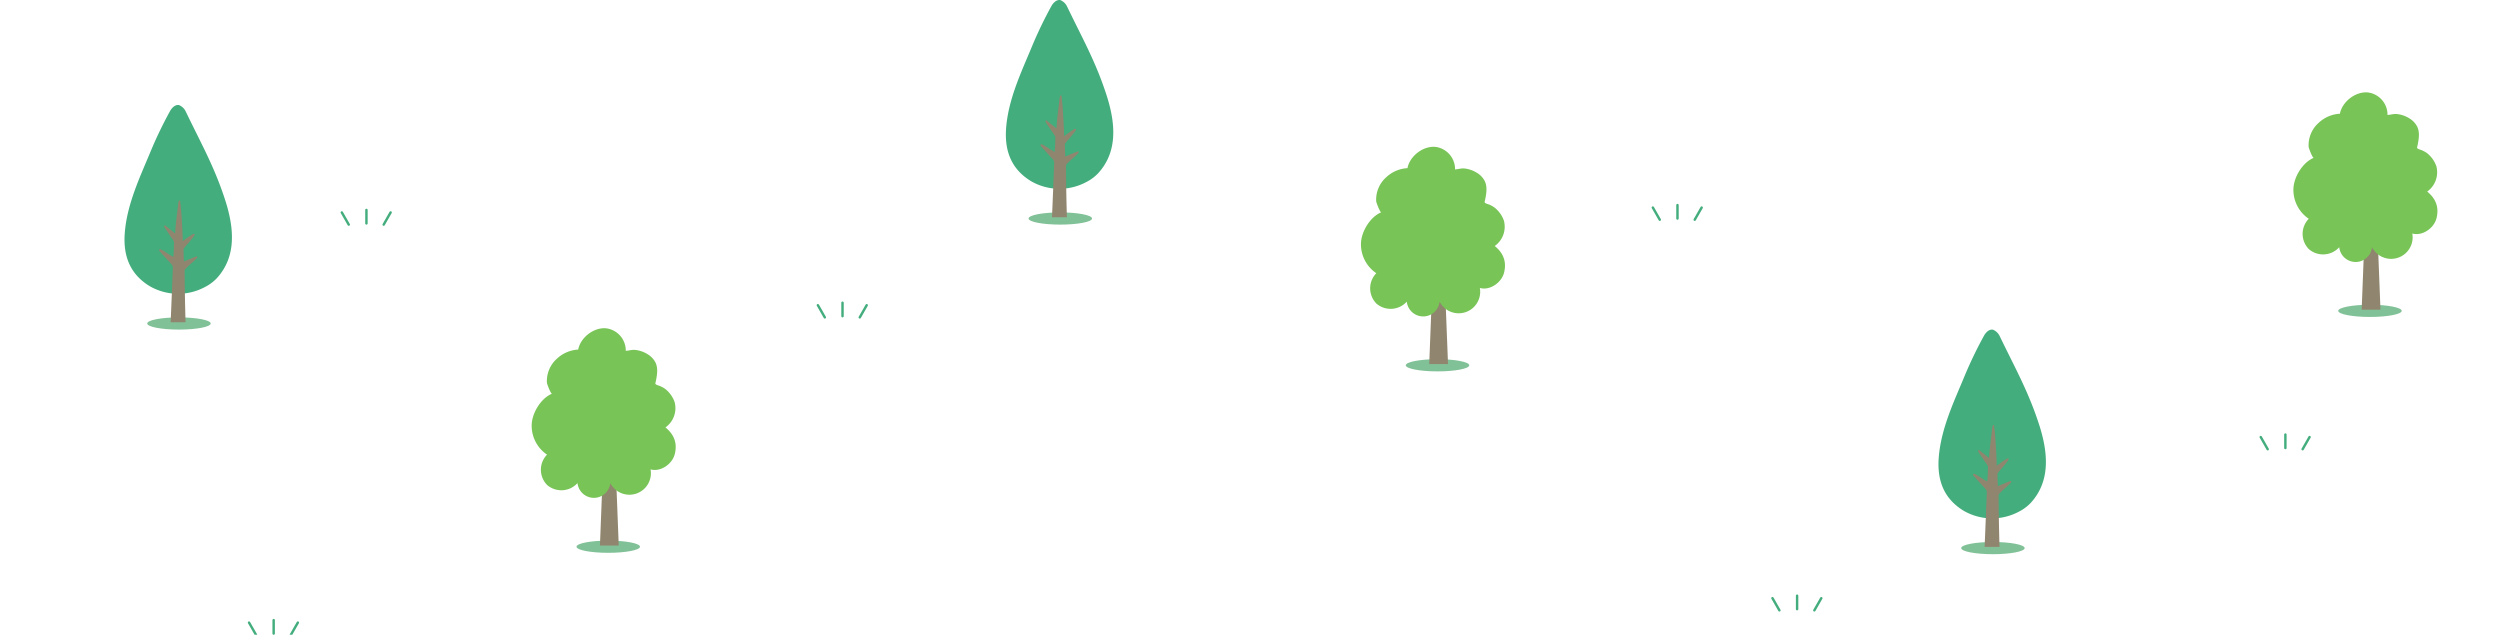 <svg xmlns="http://www.w3.org/2000/svg" xmlns:xlink="http://www.w3.org/1999/xlink" width="1024" height="260" viewBox="0 0 1024 260">
  <defs>
    <clipPath id="clip-path">
      <rect id="長方形_160054" data-name="長方形 160054" width="1024" height="260" transform="translate(0 1728)" fill="#fff" stroke="#707070" stroke-width="1"/>
    </clipPath>
  </defs>
  <g id="マスクグループ_142198" data-name="マスクグループ 142198" transform="translate(0 -1728)" clip-path="url(#clip-path)">
    <g id="グループ_144583" data-name="グループ 144583">
      <g id="コンポーネント_128_11" data-name="コンポーネント 128 – 11" transform="translate(939.371 1765.826)">
        <ellipse id="楕円形_1861" data-name="楕円形 1861" cx="13" cy="2.5" rx="13" ry="2.5" transform="translate(18.37 87)" fill="#81c197"/>
        <g id="グループ_139163" data-name="グループ 139163" transform="translate(0.001 0)">
          <path id="パス_151626" data-name="パス 151626" d="M55.395,74.609h-7.7L49.319,32.86h4.447Z" transform="translate(-19.727 14.392)" fill="#90856e"/>
          <path id="パス_151627" data-name="パス 151627" d="M55.395,74.609h-7.7L49.319,32.86h4.447Z" transform="translate(-19.727 14.392)" fill="none"/>
          <path id="パス_151628" data-name="パス 151628" d="M43.939,10.743a13.753,13.753,0,0,0-4.61,2.849,12.293,12.293,0,0,0-4.146,9.859c.051.591,1.629,4.707,2.1,4.511-4.505,1.868-8.013,7.648-8.317,12.388a14.283,14.283,0,0,0,6.265,12.578,8.894,8.894,0,0,0,.057,12.445,8.917,8.917,0,0,0,12.433-.8,6.754,6.754,0,0,0,13.434.013,8.809,8.809,0,0,0,16.491-5.618c4.128,1.158,8.9-2.178,9.923-6.3,1.268-5.128-.9-8.491-3.827-10.885a9.677,9.677,0,0,0,3.749-10.411,11.893,11.893,0,0,0-3.751-5.28,10.336,10.336,0,0,0-3.212-1.594c-1.3-.527-.923-.536-.622-2.135.456-2.418.853-5.058-.336-7.341a8.622,8.622,0,0,0-3.12-3.217,12.146,12.146,0,0,0-4.835-1.745c-1.544-.209-2.692.265-4.124.355a9.2,9.2,0,0,0-7.87-9.21C54.536.606,48.947,4.9,48,9.894a13.705,13.705,0,0,0-4.062.849" transform="translate(-28.94 -1.144)" fill="#78c457"/>
          <path id="パス_151629" data-name="パス 151629" d="M43.939,10.743a13.753,13.753,0,0,0-4.61,2.849,12.293,12.293,0,0,0-4.146,9.859c.051.591,1.629,4.707,2.1,4.511-4.505,1.868-8.013,7.648-8.317,12.388a14.283,14.283,0,0,0,6.265,12.578,8.894,8.894,0,0,0,.057,12.445,8.917,8.917,0,0,0,12.433-.8,6.754,6.754,0,0,0,13.434.013,8.809,8.809,0,0,0,16.491-5.618c4.128,1.158,8.9-2.178,9.923-6.3,1.268-5.128-.9-8.491-3.827-10.885a9.677,9.677,0,0,0,3.749-10.411,11.893,11.893,0,0,0-3.751-5.28,10.336,10.336,0,0,0-3.212-1.594c-1.3-.527-.923-.536-.622-2.135.456-2.418.853-5.058-.336-7.341a8.622,8.622,0,0,0-3.12-3.217,12.146,12.146,0,0,0-4.835-1.745c-1.544-.209-2.692.265-4.124.355a9.2,9.2,0,0,0-7.87-9.21C54.536.606,48.947,4.9,48,9.894A13.705,13.705,0,0,0,43.939,10.743Z" transform="translate(-28.94 -1.144)" fill="none"/>
        </g>
      </g>
      <g id="コンポーネント_73_5" data-name="コンポーネント 73 – 5" transform="translate(926.001 1906)">
        <path id="パス_172279" data-name="パス 172279" d="M12538.878,15444.7l2.843,4.979" transform="translate(-12538.878 -15443.683)" fill="none" stroke="#43ad7d" stroke-linecap="round" stroke-width="1"/>
        <path id="パス_172280" data-name="パス 172280" d="M12536.722,15444.7l-2.843,4.979" transform="translate(-12516.723 -15443.683)" fill="none" stroke="#43ad7d" stroke-linecap="round" stroke-width="1"/>
        <path id="パス_172281" data-name="パス 172281" d="M12549.117,15444.7v5.51" transform="translate(-12539.025 -15444.704)" fill="none" stroke="#43ad7d" stroke-linecap="round" stroke-width="1"/>
      </g>
      <g id="コンポーネント_72_3" data-name="コンポーネント 72 – 3" transform="translate(794 1863)">
        <ellipse id="楕円形_1747" data-name="楕円形 1747" cx="13" cy="2.5" rx="13" ry="2.5" transform="translate(9.302 87)" fill="#81c197"/>
        <g id="グループ_138890" data-name="グループ 138890" transform="translate(0 0)">
          <path id="パス_151630" data-name="パス 151630" d="M9.663,59.831c-.569,8.5,1.814,16.261,10.264,21.381a23.27,23.27,0,0,0,22.68.3,17.7,17.7,0,0,0,4.9-3.692c7.79-8.652,7.207-19.995,3.188-32.262C46.289,32.109,41.221,23.27,34.555,9.45a5.256,5.256,0,0,0-2.681-2.432c-1.52-.252-2.89,1.1-3.654,2.488A171.011,171.011,0,0,0,20.29,25.97c-4.219,10.248-9.813,21.7-10.627,33.861" transform="translate(-9.583 -6.987)" fill="#43ad7d"/>
          <path id="パス_151631" data-name="パス 151631" d="M9.663,59.831c-.569,8.5,1.814,16.261,10.264,21.381a23.27,23.27,0,0,0,22.68.3,17.7,17.7,0,0,0,4.9-3.692c7.79-8.652,7.207-19.995,3.188-32.262C46.289,32.109,41.221,23.27,34.555,9.45a5.256,5.256,0,0,0-2.681-2.432c-1.52-.252-2.89,1.1-3.654,2.488A171.011,171.011,0,0,0,20.29,25.97C16.07,36.218,10.477,47.669,9.663,59.831Z" transform="translate(-9.583 -6.987)" fill="none"/>
          <path id="パス_151632" data-name="パス 151632" d="M27.487,33.348a.354.354,0,0,0-.18.157,5.37,5.37,0,0,0-.348,1.569c-.193,1.941-.453,3.872-.678,5.807-.119,1.02-.232,2.04-.327,3.064-.086.933-.1,1.7-.234,2.909-1.28-1.054-2.669-2.122-3.948-3.178a.428.428,0,0,0-.208-.114c-.173-.018-.3.218-.291.427a1.2,1.2,0,0,0,.224.556c.637,1.028,1.308,1.888,1.945,2.915.456.734,1.192,1.646,1.625,2.4a1.555,1.555,0,0,1,.192.442,1.8,1.8,0,0,1,.025.446c-.043,1.867-.081,3.887-.268,5.739-1.6-.756-3.433-2.245-5.042-3.026-.271-.132-.68-.188-.764.151a.722.722,0,0,0,.249.617c1.461,1.633,3.271,3.58,4.732,5.212a2.283,2.283,0,0,1,.538.82,2.436,2.436,0,0,1,.084.816c-.133,3.492-.718,18.349-.9,22.182h.742c1.7,0,3.672.006,5.371.01-.086-2.352-.128-4.707-.189-7.06-.053-2.125-.2-11.491-.2-13.614a4.278,4.278,0,0,1,.034-.721c.043-.208.234-.337.549-.681,1.339-1.472,2.6-2.316,4.168-3.9.221-.224.522-.565.444-.875-.056-.219-.518-.083-.762.016-1.5.605-3.236,1.332-4.732,1.937-.018-.679-.05-1.8-.1-2.626-.025-.412-.035-1.53-.049-2.525a18.766,18.766,0,0,1,1.658-2.04c.872-.945,1.643-1.994,2.458-3.016a2.082,2.082,0,0,0,.411-.684.441.441,0,0,0-.006-.331.3.3,0,0,0-.358-.1,2.787,2.787,0,0,0-.764.386q-1.9,1.223-3.725,2.6c-.006-1.839-.125-4.173-.229-6.007-.221-3.974-.277-5.522-.808-10.338a.411.411,0,0,0-.224-.344.154.154,0,0,0-.112,0" transform="translate(-5.019 5.735)" fill="#90856e"/>
          <path id="パス_151633" data-name="パス 151633" d="M27.487,33.348a.354.354,0,0,0-.18.157,5.37,5.37,0,0,0-.348,1.569c-.193,1.941-.453,3.872-.678,5.807-.119,1.02-.232,2.04-.327,3.064-.086.933-.1,1.7-.234,2.909-1.28-1.054-2.669-2.122-3.948-3.178a.428.428,0,0,0-.208-.114c-.173-.018-.3.218-.291.427a1.2,1.2,0,0,0,.224.556c.637,1.028,1.308,1.888,1.945,2.915.456.734,1.192,1.646,1.625,2.4a1.555,1.555,0,0,1,.192.442,1.8,1.8,0,0,1,.025.446c-.043,1.867-.081,3.887-.268,5.739-1.6-.756-3.433-2.245-5.042-3.026-.271-.132-.68-.188-.764.151a.722.722,0,0,0,.249.617c1.461,1.633,3.271,3.58,4.732,5.212a2.283,2.283,0,0,1,.538.82,2.436,2.436,0,0,1,.084.816c-.133,3.492-.718,18.349-.9,22.182h.742c1.7,0,3.672.006,5.371.01-.086-2.352-.128-4.707-.189-7.06-.053-2.125-.2-11.491-.2-13.614a4.278,4.278,0,0,1,.034-.721c.043-.208.234-.337.549-.681,1.339-1.472,2.6-2.316,4.168-3.9.221-.224.522-.565.444-.875-.056-.219-.518-.083-.762.016-1.5.605-3.236,1.332-4.732,1.937-.018-.679-.05-1.8-.1-2.626-.025-.412-.035-1.53-.049-2.525a18.766,18.766,0,0,1,1.658-2.04c.872-.945,1.643-1.994,2.458-3.016a2.082,2.082,0,0,0,.411-.684.441.441,0,0,0-.006-.331.3.3,0,0,0-.358-.1,2.787,2.787,0,0,0-.764.386q-1.9,1.223-3.725,2.6c-.006-1.839-.125-4.173-.229-6.007-.221-3.974-.277-5.522-.808-10.338a.411.411,0,0,0-.224-.344A.154.154,0,0,0,27.487,33.348Z" transform="translate(-5.019 5.735)" fill="none"/>
        </g>
      </g>
      <g id="コンポーネント_73_6" data-name="コンポーネント 73 – 6" transform="translate(726.001 1972)">
        <path id="パス_172279-2" data-name="パス 172279" d="M12538.878,15444.7l2.843,4.979" transform="translate(-12538.878 -15443.683)" fill="none" stroke="#43ad7d" stroke-linecap="round" stroke-width="1"/>
        <path id="パス_172280-2" data-name="パス 172280" d="M12536.722,15444.7l-2.843,4.979" transform="translate(-12516.723 -15443.683)" fill="none" stroke="#43ad7d" stroke-linecap="round" stroke-width="1"/>
        <path id="パス_172281-2" data-name="パス 172281" d="M12549.117,15444.7v5.51" transform="translate(-12539.025 -15444.704)" fill="none" stroke="#43ad7d" stroke-linecap="round" stroke-width="1"/>
      </g>
      <g id="コンポーネント_73_7" data-name="コンポーネント 73 – 7" transform="translate(677.001 1812)">
        <path id="パス_172279-3" data-name="パス 172279" d="M12538.878,15444.7l2.843,4.979" transform="translate(-12538.878 -15443.683)" fill="none" stroke="#43ad7d" stroke-linecap="round" stroke-width="1"/>
        <path id="パス_172280-3" data-name="パス 172280" d="M12536.722,15444.7l-2.843,4.979" transform="translate(-12516.723 -15443.683)" fill="none" stroke="#43ad7d" stroke-linecap="round" stroke-width="1"/>
        <path id="パス_172281-3" data-name="パス 172281" d="M12549.117,15444.7v5.51" transform="translate(-12539.025 -15444.704)" fill="none" stroke="#43ad7d" stroke-linecap="round" stroke-width="1"/>
      </g>
      <g id="コンポーネント_128_12" data-name="コンポーネント 128 – 12" transform="translate(557.44 1788.125)">
        <ellipse id="楕円形_1861-2" data-name="楕円形 1861" cx="13" cy="2.5" rx="13" ry="2.5" transform="translate(18.37 87)" fill="#81c197"/>
        <g id="グループ_139163-2" data-name="グループ 139163" transform="translate(0.001 0)">
          <path id="パス_151626-2" data-name="パス 151626" d="M55.395,74.609h-7.7L49.319,32.86h4.447Z" transform="translate(-19.727 14.392)" fill="#90856e"/>
          <path id="パス_151627-2" data-name="パス 151627" d="M55.395,74.609h-7.7L49.319,32.86h4.447Z" transform="translate(-19.727 14.392)" fill="none"/>
          <path id="パス_151628-2" data-name="パス 151628" d="M43.939,10.743a13.753,13.753,0,0,0-4.61,2.849,12.293,12.293,0,0,0-4.146,9.859c.051.591,1.629,4.707,2.1,4.511-4.505,1.868-8.013,7.648-8.317,12.388a14.283,14.283,0,0,0,6.265,12.578,8.894,8.894,0,0,0,.057,12.445,8.917,8.917,0,0,0,12.433-.8,6.754,6.754,0,0,0,13.434.013,8.809,8.809,0,0,0,16.491-5.618c4.128,1.158,8.9-2.178,9.923-6.3,1.268-5.128-.9-8.491-3.827-10.885a9.677,9.677,0,0,0,3.749-10.411,11.893,11.893,0,0,0-3.751-5.28,10.336,10.336,0,0,0-3.212-1.594c-1.3-.527-.923-.536-.622-2.135.456-2.418.853-5.058-.336-7.341a8.622,8.622,0,0,0-3.12-3.217,12.146,12.146,0,0,0-4.835-1.745c-1.544-.209-2.692.265-4.124.355a9.2,9.2,0,0,0-7.87-9.21C54.536.606,48.947,4.9,48,9.894a13.705,13.705,0,0,0-4.062.849" transform="translate(-28.94 -1.144)" fill="#78c457"/>
          <path id="パス_151629-2" data-name="パス 151629" d="M43.939,10.743a13.753,13.753,0,0,0-4.61,2.849,12.293,12.293,0,0,0-4.146,9.859c.051.591,1.629,4.707,2.1,4.511-4.505,1.868-8.013,7.648-8.317,12.388a14.283,14.283,0,0,0,6.265,12.578,8.894,8.894,0,0,0,.057,12.445,8.917,8.917,0,0,0,12.433-.8,6.754,6.754,0,0,0,13.434.013,8.809,8.809,0,0,0,16.491-5.618c4.128,1.158,8.9-2.178,9.923-6.3,1.268-5.128-.9-8.491-3.827-10.885a9.677,9.677,0,0,0,3.749-10.411,11.893,11.893,0,0,0-3.751-5.28,10.336,10.336,0,0,0-3.212-1.594c-1.3-.527-.923-.536-.622-2.135.456-2.418.853-5.058-.336-7.341a8.622,8.622,0,0,0-3.12-3.217,12.146,12.146,0,0,0-4.835-1.745c-1.544-.209-2.692.265-4.124.355a9.2,9.2,0,0,0-7.87-9.21C54.536.606,48.947,4.9,48,9.894A13.705,13.705,0,0,0,43.939,10.743Z" transform="translate(-28.94 -1.144)" fill="none"/>
        </g>
      </g>
      <g id="コンポーネント_72_4" data-name="コンポーネント 72 – 4" transform="translate(412 1728)">
        <ellipse id="楕円形_1747-2" data-name="楕円形 1747" cx="13" cy="2.5" rx="13" ry="2.5" transform="translate(9.302 87)" fill="#81c197"/>
        <g id="グループ_138890-2" data-name="グループ 138890" transform="translate(0 0)">
          <path id="パス_151630-2" data-name="パス 151630" d="M9.663,59.831c-.569,8.5,1.814,16.261,10.264,21.381a23.27,23.27,0,0,0,22.68.3,17.7,17.7,0,0,0,4.9-3.692c7.79-8.652,7.207-19.995,3.188-32.262C46.289,32.109,41.221,23.27,34.555,9.45a5.256,5.256,0,0,0-2.681-2.432c-1.52-.252-2.89,1.1-3.654,2.488A171.011,171.011,0,0,0,20.29,25.97c-4.219,10.248-9.813,21.7-10.627,33.861" transform="translate(-9.583 -6.987)" fill="#43ad7d"/>
          <path id="パス_151631-2" data-name="パス 151631" d="M9.663,59.831c-.569,8.5,1.814,16.261,10.264,21.381a23.27,23.27,0,0,0,22.68.3,17.7,17.7,0,0,0,4.9-3.692c7.79-8.652,7.207-19.995,3.188-32.262C46.289,32.109,41.221,23.27,34.555,9.45a5.256,5.256,0,0,0-2.681-2.432c-1.52-.252-2.89,1.1-3.654,2.488A171.011,171.011,0,0,0,20.29,25.97C16.07,36.218,10.477,47.669,9.663,59.831Z" transform="translate(-9.583 -6.987)" fill="none"/>
          <path id="パス_151632-2" data-name="パス 151632" d="M27.487,33.348a.354.354,0,0,0-.18.157,5.37,5.37,0,0,0-.348,1.569c-.193,1.941-.453,3.872-.678,5.807-.119,1.02-.232,2.04-.327,3.064-.086.933-.1,1.7-.234,2.909-1.28-1.054-2.669-2.122-3.948-3.178a.428.428,0,0,0-.208-.114c-.173-.018-.3.218-.291.427a1.2,1.2,0,0,0,.224.556c.637,1.028,1.308,1.888,1.945,2.915.456.734,1.192,1.646,1.625,2.4a1.555,1.555,0,0,1,.192.442,1.8,1.8,0,0,1,.025.446c-.043,1.867-.081,3.887-.268,5.739-1.6-.756-3.433-2.245-5.042-3.026-.271-.132-.68-.188-.764.151a.722.722,0,0,0,.249.617c1.461,1.633,3.271,3.58,4.732,5.212a2.283,2.283,0,0,1,.538.82,2.436,2.436,0,0,1,.084.816c-.133,3.492-.718,18.349-.9,22.182h.742c1.7,0,3.672.006,5.371.01-.086-2.352-.128-4.707-.189-7.06-.053-2.125-.2-11.491-.2-13.614a4.278,4.278,0,0,1,.034-.721c.043-.208.234-.337.549-.681,1.339-1.472,2.6-2.316,4.168-3.9.221-.224.522-.565.444-.875-.056-.219-.518-.083-.762.016-1.5.605-3.236,1.332-4.732,1.937-.018-.679-.05-1.8-.1-2.626-.025-.412-.035-1.53-.049-2.525a18.766,18.766,0,0,1,1.658-2.04c.872-.945,1.643-1.994,2.458-3.016a2.082,2.082,0,0,0,.411-.684.441.441,0,0,0-.006-.331.3.3,0,0,0-.358-.1,2.787,2.787,0,0,0-.764.386q-1.9,1.223-3.725,2.6c-.006-1.839-.125-4.173-.229-6.007-.221-3.974-.277-5.522-.808-10.338a.411.411,0,0,0-.224-.344.154.154,0,0,0-.112,0" transform="translate(-5.019 5.735)" fill="#90856e"/>
          <path id="パス_151633-2" data-name="パス 151633" d="M27.487,33.348a.354.354,0,0,0-.18.157,5.37,5.37,0,0,0-.348,1.569c-.193,1.941-.453,3.872-.678,5.807-.119,1.02-.232,2.04-.327,3.064-.086.933-.1,1.7-.234,2.909-1.28-1.054-2.669-2.122-3.948-3.178a.428.428,0,0,0-.208-.114c-.173-.018-.3.218-.291.427a1.2,1.2,0,0,0,.224.556c.637,1.028,1.308,1.888,1.945,2.915.456.734,1.192,1.646,1.625,2.4a1.555,1.555,0,0,1,.192.442,1.8,1.8,0,0,1,.025.446c-.043,1.867-.081,3.887-.268,5.739-1.6-.756-3.433-2.245-5.042-3.026-.271-.132-.68-.188-.764.151a.722.722,0,0,0,.249.617c1.461,1.633,3.271,3.58,4.732,5.212a2.283,2.283,0,0,1,.538.82,2.436,2.436,0,0,1,.084.816c-.133,3.492-.718,18.349-.9,22.182h.742c1.7,0,3.672.006,5.371.01-.086-2.352-.128-4.707-.189-7.06-.053-2.125-.2-11.491-.2-13.614a4.278,4.278,0,0,1,.034-.721c.043-.208.234-.337.549-.681,1.339-1.472,2.6-2.316,4.168-3.9.221-.224.522-.565.444-.875-.056-.219-.518-.083-.762.016-1.5.605-3.236,1.332-4.732,1.937-.018-.679-.05-1.8-.1-2.626-.025-.412-.035-1.53-.049-2.525a18.766,18.766,0,0,1,1.658-2.04c.872-.945,1.643-1.994,2.458-3.016a2.082,2.082,0,0,0,.411-.684.441.441,0,0,0-.006-.331.3.3,0,0,0-.358-.1,2.787,2.787,0,0,0-.764.386q-1.9,1.223-3.725,2.6c-.006-1.839-.125-4.173-.229-6.007-.221-3.974-.277-5.522-.808-10.338a.411.411,0,0,0-.224-.344A.154.154,0,0,0,27.487,33.348Z" transform="translate(-5.019 5.735)" fill="none"/>
        </g>
      </g>
      <g id="コンポーネント_73_8" data-name="コンポーネント 73 – 8" transform="translate(335.001 1852)">
        <path id="パス_172279-4" data-name="パス 172279" d="M12538.878,15444.7l2.843,4.979" transform="translate(-12538.878 -15443.683)" fill="none" stroke="#43ad7d" stroke-linecap="round" stroke-width="1"/>
        <path id="パス_172280-4" data-name="パス 172280" d="M12536.722,15444.7l-2.843,4.979" transform="translate(-12516.723 -15443.683)" fill="none" stroke="#43ad7d" stroke-linecap="round" stroke-width="1"/>
        <path id="パス_172281-4" data-name="パス 172281" d="M12549.117,15444.7v5.51" transform="translate(-12539.025 -15444.704)" fill="none" stroke="#43ad7d" stroke-linecap="round" stroke-width="1"/>
      </g>
      <g id="コンポーネント_73_9" data-name="コンポーネント 73 – 9" transform="translate(140.001 1814)">
        <path id="パス_172279-5" data-name="パス 172279" d="M12538.878,15444.7l2.843,4.979" transform="translate(-12538.878 -15443.683)" fill="none" stroke="#43ad7d" stroke-linecap="round" stroke-width="1"/>
        <path id="パス_172280-5" data-name="パス 172280" d="M12536.722,15444.7l-2.843,4.979" transform="translate(-12516.723 -15443.683)" fill="none" stroke="#43ad7d" stroke-linecap="round" stroke-width="1"/>
        <path id="パス_172281-5" data-name="パス 172281" d="M12549.117,15444.7v5.51" transform="translate(-12539.025 -15444.704)" fill="none" stroke="#43ad7d" stroke-linecap="round" stroke-width="1"/>
      </g>
      <g id="コンポーネント_73_10" data-name="コンポーネント 73 – 10" transform="translate(102.001 1982)">
        <path id="パス_172279-6" data-name="パス 172279" d="M12538.878,15444.7l2.843,4.979" transform="translate(-12538.878 -15443.683)" fill="none" stroke="#43ad7d" stroke-linecap="round" stroke-width="1"/>
        <path id="パス_172280-6" data-name="パス 172280" d="M12536.722,15444.7l-2.843,4.979" transform="translate(-12516.723 -15443.683)" fill="none" stroke="#43ad7d" stroke-linecap="round" stroke-width="1"/>
        <path id="パス_172281-6" data-name="パス 172281" d="M12549.117,15444.7v5.51" transform="translate(-12539.025 -15444.704)" fill="none" stroke="#43ad7d" stroke-linecap="round" stroke-width="1"/>
      </g>
      <g id="コンポーネント_72_5" data-name="コンポーネント 72 – 5" transform="translate(51 1771)">
        <ellipse id="楕円形_1747-3" data-name="楕円形 1747" cx="13" cy="2.5" rx="13" ry="2.5" transform="translate(9.302 87)" fill="#81c197"/>
        <g id="グループ_138890-3" data-name="グループ 138890" transform="translate(0 0)">
          <path id="パス_151630-3" data-name="パス 151630" d="M9.663,59.831c-.569,8.5,1.814,16.261,10.264,21.381a23.27,23.27,0,0,0,22.68.3,17.7,17.7,0,0,0,4.9-3.692c7.79-8.652,7.207-19.995,3.188-32.262C46.289,32.109,41.221,23.27,34.555,9.45a5.256,5.256,0,0,0-2.681-2.432c-1.52-.252-2.89,1.1-3.654,2.488A171.011,171.011,0,0,0,20.29,25.97c-4.219,10.248-9.813,21.7-10.627,33.861" transform="translate(-9.583 -6.987)" fill="#43ad7d"/>
          <path id="パス_151631-3" data-name="パス 151631" d="M9.663,59.831c-.569,8.5,1.814,16.261,10.264,21.381a23.27,23.27,0,0,0,22.68.3,17.7,17.7,0,0,0,4.9-3.692c7.79-8.652,7.207-19.995,3.188-32.262C46.289,32.109,41.221,23.27,34.555,9.45a5.256,5.256,0,0,0-2.681-2.432c-1.52-.252-2.89,1.1-3.654,2.488A171.011,171.011,0,0,0,20.29,25.97C16.07,36.218,10.477,47.669,9.663,59.831Z" transform="translate(-9.583 -6.987)" fill="none"/>
          <path id="パス_151632-3" data-name="パス 151632" d="M27.487,33.348a.354.354,0,0,0-.18.157,5.37,5.37,0,0,0-.348,1.569c-.193,1.941-.453,3.872-.678,5.807-.119,1.02-.232,2.04-.327,3.064-.086.933-.1,1.7-.234,2.909-1.28-1.054-2.669-2.122-3.948-3.178a.428.428,0,0,0-.208-.114c-.173-.018-.3.218-.291.427a1.2,1.2,0,0,0,.224.556c.637,1.028,1.308,1.888,1.945,2.915.456.734,1.192,1.646,1.625,2.4a1.555,1.555,0,0,1,.192.442,1.8,1.8,0,0,1,.025.446c-.043,1.867-.081,3.887-.268,5.739-1.6-.756-3.433-2.245-5.042-3.026-.271-.132-.68-.188-.764.151a.722.722,0,0,0,.249.617c1.461,1.633,3.271,3.58,4.732,5.212a2.283,2.283,0,0,1,.538.82,2.436,2.436,0,0,1,.084.816c-.133,3.492-.718,18.349-.9,22.182h.742c1.7,0,3.672.006,5.371.01-.086-2.352-.128-4.707-.189-7.06-.053-2.125-.2-11.491-.2-13.614a4.278,4.278,0,0,1,.034-.721c.043-.208.234-.337.549-.681,1.339-1.472,2.6-2.316,4.168-3.9.221-.224.522-.565.444-.875-.056-.219-.518-.083-.762.016-1.5.605-3.236,1.332-4.732,1.937-.018-.679-.05-1.8-.1-2.626-.025-.412-.035-1.53-.049-2.525a18.766,18.766,0,0,1,1.658-2.04c.872-.945,1.643-1.994,2.458-3.016a2.082,2.082,0,0,0,.411-.684.441.441,0,0,0-.006-.331.3.3,0,0,0-.358-.1,2.787,2.787,0,0,0-.764.386q-1.9,1.223-3.725,2.6c-.006-1.839-.125-4.173-.229-6.007-.221-3.974-.277-5.522-.808-10.338a.411.411,0,0,0-.224-.344.154.154,0,0,0-.112,0" transform="translate(-5.019 5.735)" fill="#90856e"/>
          <path id="パス_151633-3" data-name="パス 151633" d="M27.487,33.348a.354.354,0,0,0-.18.157,5.37,5.37,0,0,0-.348,1.569c-.193,1.941-.453,3.872-.678,5.807-.119,1.02-.232,2.04-.327,3.064-.086.933-.1,1.7-.234,2.909-1.28-1.054-2.669-2.122-3.948-3.178a.428.428,0,0,0-.208-.114c-.173-.018-.3.218-.291.427a1.2,1.2,0,0,0,.224.556c.637,1.028,1.308,1.888,1.945,2.915.456.734,1.192,1.646,1.625,2.4a1.555,1.555,0,0,1,.192.442,1.8,1.8,0,0,1,.025.446c-.043,1.867-.081,3.887-.268,5.739-1.6-.756-3.433-2.245-5.042-3.026-.271-.132-.68-.188-.764.151a.722.722,0,0,0,.249.617c1.461,1.633,3.271,3.58,4.732,5.212a2.283,2.283,0,0,1,.538.82,2.436,2.436,0,0,1,.084.816c-.133,3.492-.718,18.349-.9,22.182h.742c1.7,0,3.672.006,5.371.01-.086-2.352-.128-4.707-.189-7.06-.053-2.125-.2-11.491-.2-13.614a4.278,4.278,0,0,1,.034-.721c.043-.208.234-.337.549-.681,1.339-1.472,2.6-2.316,4.168-3.9.221-.224.522-.565.444-.875-.056-.219-.518-.083-.762.016-1.5.605-3.236,1.332-4.732,1.937-.018-.679-.05-1.8-.1-2.626-.025-.412-.035-1.53-.049-2.525a18.766,18.766,0,0,1,1.658-2.04c.872-.945,1.643-1.994,2.458-3.016a2.082,2.082,0,0,0,.411-.684.441.441,0,0,0-.006-.331.3.3,0,0,0-.358-.1,2.787,2.787,0,0,0-.764.386q-1.9,1.223-3.725,2.6c-.006-1.839-.125-4.173-.229-6.007-.221-3.974-.277-5.522-.808-10.338a.411.411,0,0,0-.224-.344A.154.154,0,0,0,27.487,33.348Z" transform="translate(-5.019 5.735)" fill="none"/>
        </g>
      </g>
      <g id="コンポーネント_128_13" data-name="コンポーネント 128 – 13" transform="translate(217.767 1862.436)">
        <ellipse id="楕円形_1861-3" data-name="楕円形 1861" cx="13" cy="2.5" rx="13" ry="2.5" transform="translate(18.37 87)" fill="#81c197"/>
        <g id="グループ_139163-3" data-name="グループ 139163" transform="translate(0.001 0)">
          <path id="パス_151626-3" data-name="パス 151626" d="M55.395,74.609h-7.7L49.319,32.86h4.447Z" transform="translate(-19.727 14.392)" fill="#90856e"/>
          <path id="パス_151627-3" data-name="パス 151627" d="M55.395,74.609h-7.7L49.319,32.86h4.447Z" transform="translate(-19.727 14.392)" fill="none"/>
          <path id="パス_151628-3" data-name="パス 151628" d="M43.939,10.743a13.753,13.753,0,0,0-4.61,2.849,12.293,12.293,0,0,0-4.146,9.859c.051.591,1.629,4.707,2.1,4.511-4.505,1.868-8.013,7.648-8.317,12.388a14.283,14.283,0,0,0,6.265,12.578,8.894,8.894,0,0,0,.057,12.445,8.917,8.917,0,0,0,12.433-.8,6.754,6.754,0,0,0,13.434.013,8.809,8.809,0,0,0,16.491-5.618c4.128,1.158,8.9-2.178,9.923-6.3,1.268-5.128-.9-8.491-3.827-10.885a9.677,9.677,0,0,0,3.749-10.411,11.893,11.893,0,0,0-3.751-5.28,10.336,10.336,0,0,0-3.212-1.594c-1.3-.527-.923-.536-.622-2.135.456-2.418.853-5.058-.336-7.341a8.622,8.622,0,0,0-3.12-3.217,12.146,12.146,0,0,0-4.835-1.745c-1.544-.209-2.692.265-4.124.355a9.2,9.2,0,0,0-7.87-9.21C54.536.606,48.947,4.9,48,9.894a13.705,13.705,0,0,0-4.062.849" transform="translate(-28.94 -1.144)" fill="#78c457"/>
          <path id="パス_151629-3" data-name="パス 151629" d="M43.939,10.743a13.753,13.753,0,0,0-4.61,2.849,12.293,12.293,0,0,0-4.146,9.859c.051.591,1.629,4.707,2.1,4.511-4.505,1.868-8.013,7.648-8.317,12.388a14.283,14.283,0,0,0,6.265,12.578,8.894,8.894,0,0,0,.057,12.445,8.917,8.917,0,0,0,12.433-.8,6.754,6.754,0,0,0,13.434.013,8.809,8.809,0,0,0,16.491-5.618c4.128,1.158,8.9-2.178,9.923-6.3,1.268-5.128-.9-8.491-3.827-10.885a9.677,9.677,0,0,0,3.749-10.411,11.893,11.893,0,0,0-3.751-5.28,10.336,10.336,0,0,0-3.212-1.594c-1.3-.527-.923-.536-.622-2.135.456-2.418.853-5.058-.336-7.341a8.622,8.622,0,0,0-3.12-3.217,12.146,12.146,0,0,0-4.835-1.745c-1.544-.209-2.692.265-4.124.355a9.2,9.2,0,0,0-7.87-9.21C54.536.606,48.947,4.9,48,9.894A13.705,13.705,0,0,0,43.939,10.743Z" transform="translate(-28.94 -1.144)" fill="none"/>
        </g>
      </g>
    </g>
  </g>
</svg>
